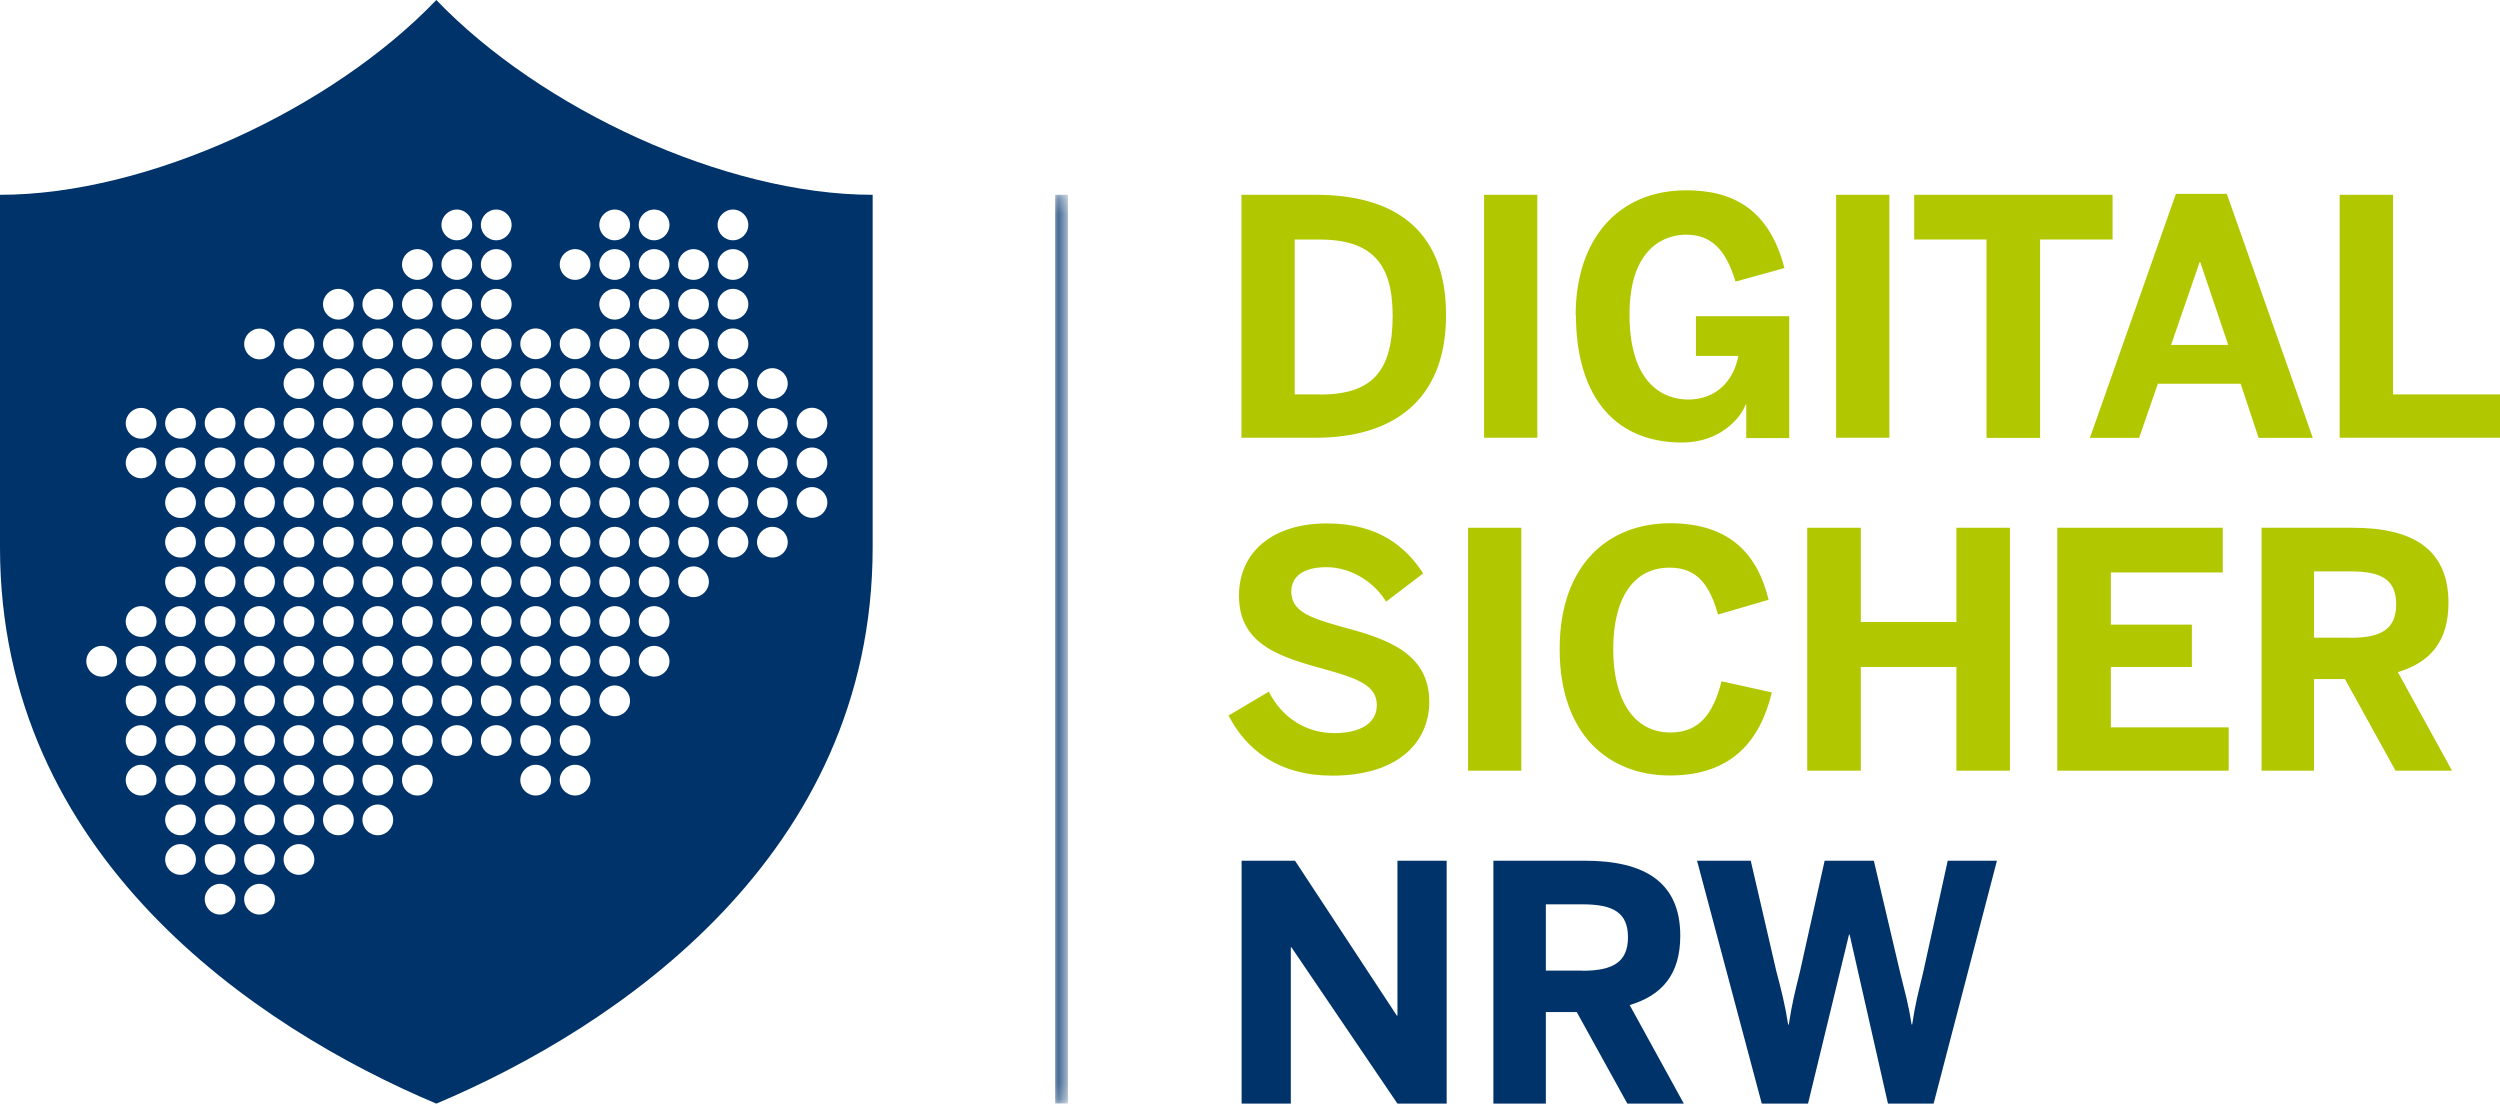 <?xml version="1.0" encoding="UTF-8"?>
<svg xmlns="http://www.w3.org/2000/svg" xmlns:xlink="http://www.w3.org/1999/xlink" id="uuid-d11c50cd-038a-4f18-a8bb-0effc4b5b3d9" data-name="Ebene 2" viewBox="0 0 161.06 71.11">
  <defs>
    <clipPath id="uuid-c5a1f184-7d6b-48ce-afa4-3f8c65927bf0">
      <rect x="64.7" y="10.29" width="6.93" height="61.14" style="fill: none;"></rect>
    </clipPath>
    <mask id="uuid-e20c9749-75e5-48de-95cc-2b7ae5e68e5c" data-name="mask" x="64.7" y="10.29" width="6.93" height="61.14" maskUnits="userSpaceOnUse">
      <g style="clip-path: url(#uuid-c5a1f184-7d6b-48ce-afa4-3f8c65927bf0);">
        <line x1="68.39" y1="12.55" x2="68.39" y2="71.11" style="fill: none; stroke: #fff; stroke-width: .83px;"></line>
      </g>
    </mask>
  </defs>
  <g id="uuid-40510ea0-f77c-4d36-82a6-3c1feb3dc476" data-name="uuid-170e4823-aa5a-45d2-9aa4-26cbaf4172e4">
    <g>
      <g>
        <path d="M79.98,12.55h4.8c4.78,0,8.38,2.03,8.38,7.74s-3.66,7.91-8.38,7.91h-4.8v-15.65ZM85.02,25.42c3.41,0,4.7-1.52,4.7-5.08,0-3.34-1.31-4.91-4.74-4.91h-1.57v9.98h1.61Z" style="fill: #b1c800;"></path>
        <path d="M95.61,12.55h3.43v15.65h-3.43v-15.65Z" style="fill: #b1c800;"></path>
        <path d="M101.51,20.32c0-4.91,2.73-8.06,7.13-8.06,2.96,0,5.33,1.18,6.32,5.01l-3.15.87c-.66-2.18-1.65-3.02-3.19-3.02-1.27,0-3.64.74-3.64,5.14s2.12,5.48,3.79,5.48,2.9-1.08,3.22-2.81h-2.73v-2.56h6.01v7.85h-2.77v-2.16h-.04c-.34.93-1.71,2.45-4.08,2.45-4.74,0-6.85-3.47-6.85-8.19Z" style="fill: #b1c800;"></path>
        <path d="M118.29,12.55h3.43v15.65h-3.43v-15.65Z" style="fill: #b1c800;"></path>
        <path d="M127.97,15.43h-4.65v-2.88h12.78v2.88h-4.67v12.78h-3.45v-12.78Z" style="fill: #b1c800;"></path>
        <path d="M140.18,12.49h3.28l5.54,15.72h-3.49l-1.16-3.49h-5.33l-1.21,3.49h-3.17l5.54-15.72ZM143.55,22.22l-1.8-5.33h-.04l-1.84,5.33h3.68Z" style="fill: #b1c800;"></path>
        <path d="M150.72,12.55h3.45v12.86h6.9v2.79h-10.34v-15.65Z" style="fill: #b1c800;"></path>
        <path d="M79.14,46.1l2.6-1.54c.87,1.71,2.43,2.67,4.23,2.67,1.59,0,2.73-.59,2.73-1.8s-1.12-1.69-3.17-2.26c-2.79-.78-5.71-1.5-5.71-4.78,0-2.92,2.28-4.67,5.65-4.67s5.12,1.54,6.22,3.22l-2.39,1.82c-.82-1.33-2.33-2.22-3.85-2.22s-2.26.63-2.26,1.57c0,1.25,1.16,1.69,3.22,2.26,2.75.74,5.67,1.61,5.67,4.84,0,2.52-1.9,4.76-6.26,4.76-3.38,0-5.5-1.61-6.66-3.85Z" style="fill: #b1c800;"></path>
        <path d="M94.58,34h3.43v15.65h-3.43v-15.65Z" style="fill: #b1c800;"></path>
        <path d="M100.48,41.81c0-5.44,3.15-8.1,7.11-8.1s5.67,2.12,6.35,4.93l-3.26.95c-.51-1.8-1.27-3.02-3.11-3.02-2.37,0-3.64,2.01-3.64,5.25s1.31,5.37,3.68,5.37c1.84,0,2.75-1.16,3.3-3.3l3.24.72c-.76,3.15-2.62,5.35-6.56,5.35s-7.11-2.62-7.11-8.14Z" style="fill: #b1c800;"></path>
        <path d="M116.43,34h3.45v6.07h6.16v-6.07h3.45v15.65h-3.45v-6.68h-6.16v6.68h-3.45v-15.65Z" style="fill: #b1c800;"></path>
        <path d="M132.54,34h10.66v2.88h-7.21v3.36h5.22v2.73h-5.22v3.89h7.59v2.79h-11.04v-15.65Z" style="fill: #b1c800;"></path>
        <path d="M145.7,34h5.88c3.85,0,6.16,1.37,6.16,4.84,0,2.47-1.16,3.83-3.26,4.46l3.49,6.35h-3.64l-3.26-5.9h-1.99v5.9h-3.38v-15.65ZM151.43,41.09c1.99,0,2.94-.57,2.94-2.16s-.95-2.12-2.94-2.12h-2.35v4.27h2.35Z" style="fill: #b1c800;"></path>
        <path d="M79.98,55.45h3.45l6.56,9.98h.04v-9.98h3.17v15.65h-3.17l-6.83-10.07h-.04v10.07h-3.17v-15.65Z" style="fill: #00336a;"></path>
        <path d="M96.21,55.45h5.88c3.85,0,6.16,1.37,6.16,4.84,0,2.47-1.16,3.83-3.26,4.46l3.49,6.35h-3.64l-3.26-5.9h-1.99v5.9h-3.38v-15.65ZM101.94,62.54c1.99,0,2.94-.57,2.94-2.16s-.95-2.12-2.94-2.12h-2.35v4.27h2.35Z" style="fill: #00336a;"></path>
        <path d="M109.32,55.45h3.47l1.65,7.13c.3,1.14.55,2.09.76,3.43h.04c.19-1.29.44-2.28.72-3.41l1.59-7.15h3.17l1.69,7.19c.3,1.25.53,1.97.74,3.36h.04c.21-1.42.4-2.05.7-3.32l1.59-7.23h3.17l-4.08,15.65h-2.94l-2.47-10.89h-.04l-2.64,10.89h-2.98l-4.17-15.65Z" style="fill: #00336a;"></path>
      </g>
      <g style="mask: url(#uuid-e20c9749-75e5-48de-95cc-2b7ae5e68e5c);">
        <rect x="67.98" y="12.55" width=".82" height="58.55" style="fill: #00336a;"></rect>
      </g>
      <path d="M28.11,0C21.4,7.01,9.52,12.55,0,12.55v22.72c0,19.88,16.49,30.93,28.11,35.83,11.61-4.9,28.11-15.95,28.11-35.83V12.55c-9.52,0-21.4-5.55-28.11-12.55ZM6.55,43.59c-.55,0-.99-.45-.99-.99s.45-.99.99-.99.99.45.99.99-.45.99-.99.99ZM9.09,51.25c-.55,0-.99-.45-.99-.99s.45-.99.99-.99.99.45.99.99-.45.99-.99.99ZM9.09,48.7c-.55,0-.99-.45-.99-.99s.45-.99.99-.99.99.45.99.99-.45.99-.99.99ZM9.09,46.14c-.55,0-.99-.45-.99-.99s.45-.99.99-.99.99.45.99.99-.45.99-.99.99ZM9.09,43.59c-.55,0-.99-.45-.99-.99s.45-.99.99-.99.99.45.99.99-.45.99-.99.99ZM9.09,41.03c-.55,0-.99-.45-.99-.99s.45-.99.99-.99.99.45.99.99-.45.99-.99.99ZM9.09,30.81c-.55,0-.99-.45-.99-.99s.45-.99.99-.99.99.45.99.99-.45.99-.99.99ZM9.09,28.26c-.55,0-.99-.45-.99-.99s.45-.99.99-.99.99.45.99.99-.45.99-.99.99ZM11.63,56.36c-.55,0-.99-.45-.99-.99s.45-.99.99-.99.99.45.99.99-.45.99-.99.99ZM11.63,53.81c-.55,0-.99-.45-.99-.99s.45-.99.99-.99.99.45.99.99-.45.99-.99.99ZM11.63,51.25c-.55,0-.99-.45-.99-.99s.45-.99.99-.99.99.45.99.99-.45.99-.99.99ZM11.63,48.7c-.55,0-.99-.45-.99-.99s.45-.99.99-.99.99.45.99.99-.45.99-.99.99ZM11.63,46.14c-.55,0-.99-.45-.99-.99s.45-.99.99-.99.99.45.99.99-.45.99-.99.99ZM11.63,43.59c-.55,0-.99-.45-.99-.99s.45-.99.99-.99.99.45.99.99-.45.99-.99.99ZM11.63,41.03c-.55,0-.99-.45-.99-.99s.45-.99.99-.99.99.45.99.99-.45.99-.99.99ZM11.63,38.48c-.55,0-.99-.45-.99-.99s.45-.99.99-.99.99.45.99.99-.45.99-.99.99ZM11.63,35.92c-.55,0-.99-.45-.99-.99s.45-.99.99-.99.99.45.99.99-.45.99-.99.99ZM11.63,33.37c-.55,0-.99-.45-.99-.99s.45-.99.99-.99.99.45.99.99-.45.99-.99.99ZM11.63,30.81c-.55,0-.99-.45-.99-.99s.45-.99.99-.99.99.45.99.99-.45.99-.99.99ZM11.63,28.26c-.55,0-.99-.45-.99-.99s.45-.99.99-.99.99.45.99.99-.45.99-.99.99ZM14.18,58.92c-.55,0-.99-.45-.99-.99s.45-.99.99-.99.99.45.99.99-.45.99-.99.99ZM14.18,56.36c-.55,0-.99-.45-.99-.99s.45-.99.99-.99.99.45.99.99-.45.99-.99.99ZM14.18,53.81c-.55,0-.99-.45-.99-.99s.45-.99.99-.99.99.45.99.99-.45.99-.99.99ZM14.18,51.25c-.55,0-.99-.45-.99-.99s.45-.99.99-.99.99.45.99.99-.45.99-.99.99ZM14.18,48.7c-.55,0-.99-.45-.99-.99s.45-.99.99-.99.99.45.99.99-.45.99-.99.99ZM14.18,46.14c-.55,0-.99-.45-.99-.99s.45-.99.99-.99.99.45.99.99-.45.99-.99.99ZM14.18,43.58c-.55,0-.99-.45-.99-.99s.45-.99.99-.99.99.45.99.99-.45.99-.99.99ZM14.18,41.03c-.55,0-.99-.45-.99-.99s.45-.99.99-.99.99.45.99.99-.45.99-.99.99ZM14.18,38.47c-.55,0-.99-.45-.99-.99s.45-.99.99-.99.99.45.99.99-.45.99-.99.99ZM14.18,35.92c-.55,0-.99-.45-.99-.99s.45-.99.99-.99.99.45.99.99-.45.99-.99.99ZM14.18,33.36c-.55,0-.99-.45-.99-.99s.45-.99.99-.99.99.45.99.99-.45.99-.99.99ZM14.18,30.81c-.55,0-.99-.45-.99-.99s.45-.99.99-.99.99.45.99.99-.45.99-.99.99ZM14.18,28.25c-.55,0-.99-.45-.99-.99s.45-.99.99-.99.99.45.99.99-.45.99-.99.99ZM16.72,58.92c-.55,0-.99-.45-.99-.99s.45-.99.99-.99.99.45.99.99-.45.99-.99.99ZM16.72,56.36c-.55,0-.99-.45-.99-.99s.45-.99.99-.99.99.45.99.99-.45.99-.99.99ZM16.72,53.81c-.55,0-.99-.45-.99-.99s.45-.99.99-.99.99.45.99.99-.45.99-.99.99ZM16.72,51.25c-.55,0-.99-.45-.99-.99s.45-.99.99-.99.99.45.99.99-.45.99-.99.99ZM16.72,48.7c-.55,0-.99-.45-.99-.99s.45-.99.99-.99.99.45.99.99-.45.99-.99.99ZM16.72,46.14c-.55,0-.99-.45-.99-.99s.45-.99.99-.99.99.45.99.99-.45.99-.99.99ZM16.72,43.58c-.55,0-.99-.45-.99-.99s.45-.99.99-.99.99.45.99.99-.45.99-.99.99ZM16.72,41.03c-.55,0-.99-.45-.99-.99s.45-.99.99-.99.99.45.99.99-.45.99-.99.99ZM16.72,38.47c-.55,0-.99-.45-.99-.99s.45-.99.99-.99.99.45.99.99-.45.99-.99.99ZM16.72,35.92c-.55,0-.99-.45-.99-.99s.45-.99.99-.99.99.45.99.99-.45.99-.99.99ZM16.72,33.36c-.55,0-.99-.45-.99-.99s.45-.99.99-.99.99.45.99.99-.45.99-.99.99ZM16.72,30.81c-.55,0-.99-.45-.99-.99s.45-.99.99-.99.99.45.99.99-.45.99-.99.99ZM16.72,28.25c-.55,0-.99-.45-.99-.99s.45-.99.99-.99.99.45.99.99-.45.99-.99.99ZM16.72,23.15c-.55,0-.99-.45-.99-.99s.45-.99.99-.99.99.45.99.99-.45.99-.99.99ZM19.26,56.36c-.55,0-.99-.45-.99-.99s.45-.99.99-.99.99.45.99.99-.45.99-.99.99ZM19.26,53.81c-.55,0-.99-.45-.99-.99s.45-.99.99-.99.99.45.99.99-.45.99-.99.99ZM19.26,51.25c-.55,0-.99-.45-.99-.99s.45-.99.99-.99.99.45.99.99-.45.99-.99.99ZM19.26,48.7c-.55,0-.99-.45-.99-.99s.45-.99.99-.99.99.45.99.99-.45.99-.99.99ZM19.26,46.14c-.55,0-.99-.45-.99-.99s.45-.99.99-.99.99.45.99.99-.45.99-.99.99ZM19.26,43.59c-.55,0-.99-.45-.99-.99s.45-.99.99-.99.99.45.99.99-.45.99-.99.99ZM19.26,41.03c-.55,0-.99-.45-.99-.99s.45-.99.99-.99.99.45.99.99-.45.99-.99.99ZM19.26,38.48c-.55,0-.99-.45-.99-.99s.45-.99.99-.99.99.45.99.99-.45.99-.99.99ZM19.26,35.92c-.55,0-.99-.45-.99-.99s.45-.99.99-.99.99.45.99.99-.45.99-.99.99ZM19.26,33.37c-.55,0-.99-.45-.99-.99s.45-.99.99-.99.99.45.99.99-.45.99-.99.99ZM19.26,30.81c-.55,0-.99-.45-.99-.99s.45-.99.99-.99.99.45.99.99-.45.99-.99.99ZM19.26,28.26c-.55,0-.99-.45-.99-.99s.45-.99.99-.99.99.45.99.99-.45.99-.99.99ZM19.26,25.7c-.55,0-.99-.45-.99-.99s.45-.99.99-.99.99.45.99.99-.45.99-.99.99ZM19.26,23.15c-.55,0-.99-.45-.99-.99s.45-.99.99-.99.99.45.99.99-.45.99-.99.99ZM21.8,53.81c-.55,0-.99-.45-.99-.99s.45-.99.99-.99.99.45.99.99-.45.99-.99.99ZM21.8,51.25c-.55,0-.99-.45-.99-.99s.45-.99.99-.99.99.45.99.99-.45.99-.99.99ZM21.8,48.7c-.55,0-.99-.45-.99-.99s.45-.99.99-.99.99.45.99.99-.45.99-.99.99ZM21.8,46.14c-.55,0-.99-.45-.99-.99s.45-.99.99-.99.99.45.99.99-.45.99-.99.99ZM21.8,43.59c-.55,0-.99-.45-.99-.99s.45-.99.99-.99.99.45.99.99-.45.99-.99.99ZM21.8,41.03c-.55,0-.99-.45-.99-.99s.45-.99.99-.99.99.45.99.99-.45.99-.99.99ZM21.8,38.48c-.55,0-.99-.45-.99-.99s.45-.99.99-.99.99.45.99.99-.45.99-.99.99ZM21.8,35.92c-.55,0-.99-.45-.99-.99s.45-.99.99-.99.99.45.99.99-.45.99-.99.99ZM21.8,33.37c-.55,0-.99-.45-.99-.99s.45-.99.99-.99.99.45.99.99-.45.99-.99.99ZM21.8,30.81c-.55,0-.99-.45-.99-.99s.45-.99.99-.99.99.45.99.99-.45.99-.99.99ZM21.8,28.26c-.55,0-.99-.45-.99-.99s.45-.99.99-.99.99.45.99.99-.45.99-.99.99ZM21.8,25.7c-.55,0-.99-.45-.99-.99s.45-.99.99-.99.99.45.99.99-.45.99-.99.99ZM21.8,23.15c-.55,0-.99-.45-.99-.99s.45-.99.99-.99.99.45.99.99-.45.99-.99.99ZM21.8,20.59c-.55,0-.99-.45-.99-.99s.45-.99.99-.99.99.45.99.99-.45.99-.99.99ZM24.34,53.81c-.55,0-.99-.45-.99-.99s.45-.99.99-.99.99.45.99.99-.45.99-.99.99ZM24.34,51.25c-.55,0-.99-.45-.99-.99s.45-.99.99-.99.99.45.99.99-.45.99-.99.99ZM24.34,48.7c-.55,0-.99-.45-.99-.99s.45-.99.99-.99.99.45.99.99-.45.99-.99.99ZM24.34,46.14c-.55,0-.99-.45-.99-.99s.45-.99.99-.99.99.45.99.99-.45.99-.99.99ZM24.34,43.58c-.55,0-.99-.45-.99-.99s.45-.99.99-.99.99.45.99.99-.45.99-.99.99ZM24.34,41.03c-.55,0-.99-.45-.99-.99s.45-.99.99-.99.99.45.99.99-.45.99-.99.99ZM24.34,38.47c-.55,0-.99-.45-.99-.99s.45-.99.99-.99.99.45.99.99-.45.99-.99.99ZM24.34,35.92c-.55,0-.99-.45-.99-.99s.45-.99.99-.99.99.45.99.99-.45.99-.99.99ZM24.34,33.36c-.55,0-.99-.45-.99-.99s.45-.99.99-.99.99.45.99.99-.45.99-.99.99ZM24.34,30.81c-.55,0-.99-.45-.99-.99s.45-.99.99-.99.99.45.99.99-.45.99-.99.99ZM24.34,28.25c-.55,0-.99-.45-.99-.99s.45-.99.99-.99.99.45.99.99-.45.99-.99.99ZM24.34,25.7c-.55,0-.99-.45-.99-.99s.45-.99.99-.99.99.45.99.99-.45.99-.99.99ZM24.34,23.14c-.55,0-.99-.45-.99-.99s.45-.99.99-.99.99.45.99.99-.45.99-.99.99ZM24.34,20.59c-.55,0-.99-.45-.99-.99s.45-.99.99-.99.99.45.99.99-.45.99-.99.99ZM26.89,51.25c-.55,0-.99-.45-.99-.99s.45-.99.99-.99.99.45.99.99-.45.99-.99.99ZM26.89,48.7c-.55,0-.99-.45-.99-.99s.45-.99.99-.99.99.45.99.99-.45.99-.99.99ZM26.89,46.14c-.55,0-.99-.45-.99-.99s.45-.99.99-.99.99.45.99.99-.45.99-.99.99ZM26.89,43.58c-.55,0-.99-.45-.99-.99s.45-.99.99-.99.99.45.99.99-.45.99-.99.99ZM26.89,41.03c-.55,0-.99-.45-.99-.99s.45-.99.99-.99.99.45.99.99-.45.99-.99.99ZM26.89,38.47c-.55,0-.99-.45-.99-.99s.45-.99.99-.99.99.45.99.99-.45.99-.99.99ZM26.89,35.92c-.55,0-.99-.45-.99-.99s.45-.99.99-.99.99.45.99.99-.45.99-.99.99ZM26.89,33.36c-.55,0-.99-.45-.99-.99s.45-.99.99-.99.99.45.99.99-.45.99-.99.99ZM26.89,30.81c-.55,0-.99-.45-.99-.99s.45-.99.99-.99.99.45.99.99-.45.99-.99.99ZM26.89,28.25c-.55,0-.99-.45-.99-.99s.45-.99.99-.99.99.45.99.99-.45.99-.99.99ZM26.89,25.7c-.55,0-.99-.45-.99-.99s.45-.99.99-.99.99.45.99.99-.45.99-.99.99ZM26.89,23.14c-.55,0-.99-.45-.99-.99s.45-.99.99-.99.99.45.99.99-.45.99-.99.99ZM26.89,20.59c-.55,0-.99-.45-.99-.99s.45-.99.99-.99.99.45.99.99-.45.99-.99.99ZM26.89,18.03c-.55,0-.99-.45-.99-.99s.45-.99.99-.99.99.45.99.99-.45.99-.99.99ZM29.43,48.7c-.55,0-.99-.45-.99-.99s.45-.99.99-.99.99.45.99.99-.45.99-.99.99ZM29.43,46.14c-.55,0-.99-.45-.99-.99s.45-.99.99-.99.99.45.99.99-.45.99-.99.99ZM29.43,43.59c-.55,0-.99-.45-.99-.99s.45-.99.99-.99.99.45.99.99-.45.99-.99.99ZM29.43,41.03c-.55,0-.99-.45-.99-.99s.45-.99.99-.99.99.45.99.99-.45.99-.99.99ZM29.43,38.48c-.55,0-.99-.45-.99-.99s.45-.99.99-.99.99.45.99.99-.45.99-.99.99ZM29.43,35.92c-.55,0-.99-.45-.99-.99s.45-.99.99-.99.99.45.99.99-.45.99-.99.99ZM29.43,33.37c-.55,0-.99-.45-.99-.99s.45-.99.99-.99.99.45.99.99-.45.99-.99.99ZM29.43,30.81c-.55,0-.99-.45-.99-.99s.45-.99.99-.99.99.45.99.99-.45.99-.99.99ZM29.43,28.26c-.55,0-.99-.45-.99-.99s.45-.99.99-.99.99.45.99.99-.45.99-.99.99ZM29.43,25.7c-.55,0-.99-.45-.99-.99s.45-.99.99-.99.99.45.99.99-.45.99-.99.99ZM29.43,23.15c-.55,0-.99-.45-.99-.99s.45-.99.99-.99.99.45.99.99-.45.99-.99.99ZM29.43,20.59c-.55,0-.99-.45-.99-.99s.45-.99.99-.99.99.45.99.99-.45.99-.99.99ZM29.43,18.03c-.55,0-.99-.45-.99-.99s.45-.99.99-.99.99.45.99.99-.45.99-.99.99ZM29.43,15.48c-.55,0-.99-.45-.99-.99s.45-.99.99-.99.99.45.99.99-.45.99-.99.99ZM31.97,48.7c-.55,0-.99-.45-.99-.99s.45-.99.99-.99.99.45.99.99-.45.99-.99.99ZM31.97,46.14c-.55,0-.99-.45-.99-.99s.45-.99.99-.99.99.45.99.99-.45.99-.99.99ZM31.97,43.59c-.55,0-.99-.45-.99-.99s.45-.99.99-.99.99.45.99.99-.45.99-.99.99ZM31.97,41.03c-.55,0-.99-.45-.99-.99s.45-.99.99-.99.99.45.99.99-.45.99-.99.99ZM31.97,38.48c-.55,0-.99-.45-.99-.99s.45-.99.99-.99.99.45.99.99-.45.99-.99.99ZM31.97,35.92c-.55,0-.99-.45-.99-.99s.45-.99.99-.99.99.45.99.99-.45.99-.99.99ZM31.97,33.37c-.55,0-.99-.45-.99-.99s.45-.99.99-.99.99.45.99.99-.45.99-.99.99ZM31.97,30.81c-.55,0-.99-.45-.99-.99s.45-.99.99-.99.99.45.99.99-.45.99-.99.99ZM31.97,28.26c-.55,0-.99-.45-.99-.99s.45-.99.99-.99.99.45.99.99-.45.99-.99.99ZM31.97,25.7c-.55,0-.99-.45-.99-.99s.45-.99.99-.99.99.45.99.99-.45.99-.99.99ZM31.97,23.15c-.55,0-.99-.45-.99-.99s.45-.99.99-.99.99.45.99.99-.45.99-.99.99ZM31.97,20.59c-.55,0-.99-.45-.99-.99s.45-.99.99-.99.99.45.99.99-.45.99-.99.99ZM31.97,18.03c-.55,0-.99-.45-.99-.99s.45-.99.99-.99.99.45.99.99-.45.99-.99.99ZM31.97,15.48c-.55,0-.99-.45-.99-.99s.45-.99.99-.99.99.45.99.99-.45.99-.99.99ZM34.51,51.25c-.55,0-.99-.45-.99-.99s.45-.99.99-.99.99.45.99.99-.45.99-.99.99ZM34.51,48.7c-.55,0-.99-.45-.99-.99s.45-.99.99-.99.99.45.99.99-.45.99-.99.99ZM34.51,46.14c-.55,0-.99-.45-.99-.99s.45-.99.99-.99.99.45.99.99-.45.99-.99.99ZM34.51,43.58c-.55,0-.99-.45-.99-.99s.45-.99.99-.99.99.45.99.99-.45.99-.99.99ZM34.51,41.03c-.55,0-.99-.45-.99-.99s.45-.99.99-.99.99.45.99.99-.45.99-.99.99ZM34.51,38.47c-.55,0-.99-.45-.99-.99s.45-.99.99-.99.99.45.99.99-.45.99-.99.99ZM34.51,35.92c-.55,0-.99-.45-.99-.99s.45-.99.99-.99.99.45.99.99-.45.99-.99.99ZM34.51,33.36c-.55,0-.99-.45-.99-.99s.45-.99.99-.99.99.45.99.99-.45.99-.99.99ZM34.51,30.81c-.55,0-.99-.45-.99-.99s.45-.99.99-.99.99.45.99.99-.45.99-.99.99ZM34.51,28.25c-.55,0-.99-.45-.99-.99s.45-.99.99-.99.99.45.99.99-.45.99-.99.99ZM34.51,25.7c-.55,0-.99-.45-.99-.99s.45-.99.99-.99.99.45.99.99-.45.99-.99.99ZM34.51,23.14c-.55,0-.99-.45-.99-.99s.45-.99.99-.99.99.45.99.99-.45.99-.99.99ZM37.05,51.25c-.55,0-.99-.45-.99-.99s.45-.99.99-.99.99.45.99.99-.45.99-.99.99ZM37.05,48.7c-.55,0-.99-.45-.99-.99s.45-.99.99-.99.99.45.99.99-.45.99-.99.99ZM37.05,46.14c-.55,0-.99-.45-.99-.99s.45-.99.99-.99.99.45.99.99-.45.99-.99.99ZM37.05,43.58c-.55,0-.99-.45-.99-.99s.45-.99.99-.99.99.45.99.99-.45.99-.99.99ZM37.05,41.03c-.55,0-.99-.45-.99-.99s.45-.99.99-.99.99.45.99.99-.45.99-.99.99ZM37.05,38.47c-.55,0-.99-.45-.99-.99s.45-.99.99-.99.99.45.99.99-.45.99-.99.99ZM37.05,35.92c-.55,0-.99-.45-.99-.99s.45-.99.99-.99.99.45.99.99-.45.99-.99.99ZM37.05,33.36c-.55,0-.99-.45-.99-.99s.45-.99.99-.99.99.45.99.99-.45.99-.99.99ZM37.05,30.81c-.55,0-.99-.45-.99-.99s.45-.99.99-.99.99.45.99.99-.45.99-.99.99ZM37.05,28.25c-.55,0-.99-.45-.99-.99s.45-.99.99-.99.99.45.99.99-.45.99-.99.99ZM37.05,25.7c-.55,0-.99-.45-.99-.99s.45-.99.99-.99.99.45.99.99-.45.99-.99.99ZM37.05,23.14c-.55,0-.99-.45-.99-.99s.45-.99.99-.99.99.45.99.99-.45.99-.99.99ZM37.05,18.03c-.55,0-.99-.45-.99-.99s.45-.99.99-.99.99.45.99.99-.45.99-.99.99ZM39.6,46.14c-.55,0-.99-.45-.99-.99s.45-.99.99-.99.99.45.99.99-.45.99-.99.99ZM39.6,43.59c-.55,0-.99-.45-.99-.99s.45-.99.99-.99.99.45.99.99-.45.99-.99.99ZM39.6,41.03c-.55,0-.99-.45-.99-.99s.45-.99.99-.99.99.45.99.99-.45.99-.99.99ZM39.6,38.48c-.55,0-.99-.45-.99-.99s.45-.99.99-.99.99.45.99.99-.45.99-.99.99ZM39.6,35.92c-.55,0-.99-.45-.99-.99s.45-.99.99-.99.99.45.99.99-.45.99-.99.99ZM39.6,33.37c-.55,0-.99-.45-.99-.99s.45-.99.99-.99.99.45.99.99-.45.99-.99.99ZM39.6,30.81c-.55,0-.99-.45-.99-.99s.45-.99.99-.99.99.45.99.99-.45.99-.99.99ZM39.6,28.26c-.55,0-.99-.45-.99-.99s.45-.99.99-.99.99.45.99.99-.45.99-.99.99ZM39.6,25.7c-.55,0-.99-.45-.99-.99s.45-.99.99-.99.99.45.99.99-.45.99-.99.99ZM39.6,23.15c-.55,0-.99-.45-.99-.99s.45-.99.99-.99.99.45.99.99-.45.99-.99.99ZM39.6,20.59c-.55,0-.99-.45-.99-.99s.45-.99.99-.99.99.45.99.99-.45.99-.99.99ZM39.6,18.03c-.55,0-.99-.45-.99-.99s.45-.99.99-.99.99.45.99.99-.45.99-.99.99ZM39.6,15.48c-.55,0-.99-.45-.99-.99s.45-.99.99-.99.99.45.99.99-.45.99-.99.99ZM42.14,43.59c-.55,0-.99-.45-.99-.99s.45-.99.99-.99.99.45.99.99-.45.99-.99.99ZM42.14,41.03c-.55,0-.99-.45-.99-.99s.45-.99.99-.99.99.45.99.99-.45.99-.99.99ZM42.14,38.48c-.55,0-.99-.45-.99-.99s.45-.99.99-.99.99.45.99.99-.45.99-.99.99ZM42.14,35.92c-.55,0-.99-.45-.99-.99s.45-.99.99-.99.99.45.99.99-.45.99-.99.99ZM42.14,33.37c-.55,0-.99-.45-.99-.99s.45-.99.99-.99.99.45.99.99-.45.99-.99.99ZM42.14,30.81c-.55,0-.99-.45-.99-.99s.45-.99.99-.99.99.45.99.99-.45.99-.99.99ZM42.14,28.26c-.55,0-.99-.45-.99-.99s.45-.99.99-.99.99.45.99.99-.45.99-.99.99ZM42.14,25.7c-.55,0-.99-.45-.99-.99s.45-.99.99-.99.99.45.99.99-.45.99-.99.99ZM42.14,23.15c-.55,0-.99-.45-.99-.99s.45-.99.99-.99.99.45.99.99-.45.99-.99.99ZM42.14,20.59c-.55,0-.99-.45-.99-.99s.45-.99.99-.99.99.45.99.99-.45.99-.99.99ZM42.14,18.03c-.55,0-.99-.45-.99-.99s.45-.99.99-.99.99.45.99.99-.45.99-.99.99ZM42.14,15.48c-.55,0-.99-.45-.99-.99s.45-.99.99-.99.99.45.99.99-.45.99-.99.99ZM44.68,38.47c-.55,0-.99-.45-.99-.99s.45-.99.99-.99.99.45.99.99-.45.99-.99.99ZM44.68,35.92c-.55,0-.99-.45-.99-.99s.45-.99.99-.99.99.45.99.99-.45.99-.99.99ZM44.68,33.36c-.55,0-.99-.45-.99-.99s.45-.99.99-.99.99.45.99.99-.45.99-.99.99ZM44.68,30.81c-.55,0-.99-.45-.99-.99s.45-.99.99-.99.99.45.99.99-.45.99-.99.99ZM44.68,28.25c-.55,0-.99-.45-.99-.99s.45-.99.99-.99.99.45.99.99-.45.99-.99.99ZM44.68,25.7c-.55,0-.99-.45-.99-.99s.45-.99.99-.99.99.45.99.99-.45.99-.99.99ZM44.68,23.14c-.55,0-.99-.45-.99-.99s.45-.99.99-.99.99.45.99.99-.45.99-.99.99ZM44.68,20.59c-.55,0-.99-.45-.99-.99s.45-.99.99-.99.99.45.99.99-.45.99-.99.99ZM44.68,18.03c-.55,0-.99-.45-.99-.99s.45-.99.99-.99.99.45.99.99-.45.99-.99.99ZM47.22,35.92c-.55,0-.99-.45-.99-.99s.45-.99.99-.99.99.45.99.99-.45.99-.99.99ZM47.22,33.36c-.55,0-.99-.45-.99-.99s.45-.99.99-.99.99.45.99.99-.45.99-.99.99ZM47.22,30.81c-.55,0-.99-.45-.99-.99s.45-.99.99-.99.99.45.99.99-.45.99-.99.99ZM47.22,28.25c-.55,0-.99-.45-.99-.99s.45-.99.99-.99.99.45.99.99-.45.99-.99.99ZM47.22,25.7c-.55,0-.99-.45-.99-.99s.45-.99.99-.99.99.45.99.99-.45.99-.99.99ZM47.22,23.14c-.55,0-.99-.45-.99-.99s.45-.99.99-.99.99.45.99.99-.45.99-.99.99ZM47.22,20.59c-.55,0-.99-.45-.99-.99s.45-.99.99-.99.99.45.99.99-.45.99-.99.99ZM47.22,18.03c-.55,0-.99-.45-.99-.99s.45-.99.99-.99.99.45.99.99-.45.99-.99.99ZM47.22,15.48c-.55,0-.99-.45-.99-.99s.45-.99.99-.99.99.45.99.99-.45.99-.99.99ZM49.76,35.92c-.55,0-.99-.45-.99-.99s.45-.99.99-.99.99.45.99.99-.45.99-.99.99ZM49.76,33.37c-.55,0-.99-.45-.99-.99s.45-.99.99-.99.99.45.99.99-.45.99-.99.99ZM49.76,30.81c-.55,0-.99-.45-.99-.99s.45-.99.99-.99.99.45.99.99-.45.99-.99.99ZM49.76,28.26c-.55,0-.99-.45-.99-.99s.45-.99.99-.99.99.45.99.99-.45.99-.99.99ZM49.76,25.7c-.55,0-.99-.45-.99-.99s.45-.99.99-.99.99.45.99.99-.45.99-.99.99ZM52.31,33.36c-.55,0-.99-.45-.99-.99s.45-.99.99-.99.99.45.99.99-.45.99-.99.99ZM52.31,30.81c-.55,0-.99-.45-.99-.99s.45-.99.99-.99.99.45.99.99-.45.99-.99.99ZM52.31,28.25c-.55,0-.99-.45-.99-.99s.45-.99.99-.99.99.45.99.99-.45.99-.99.99Z" style="fill: #00336a;"></path>
    </g>
  </g>
</svg>
